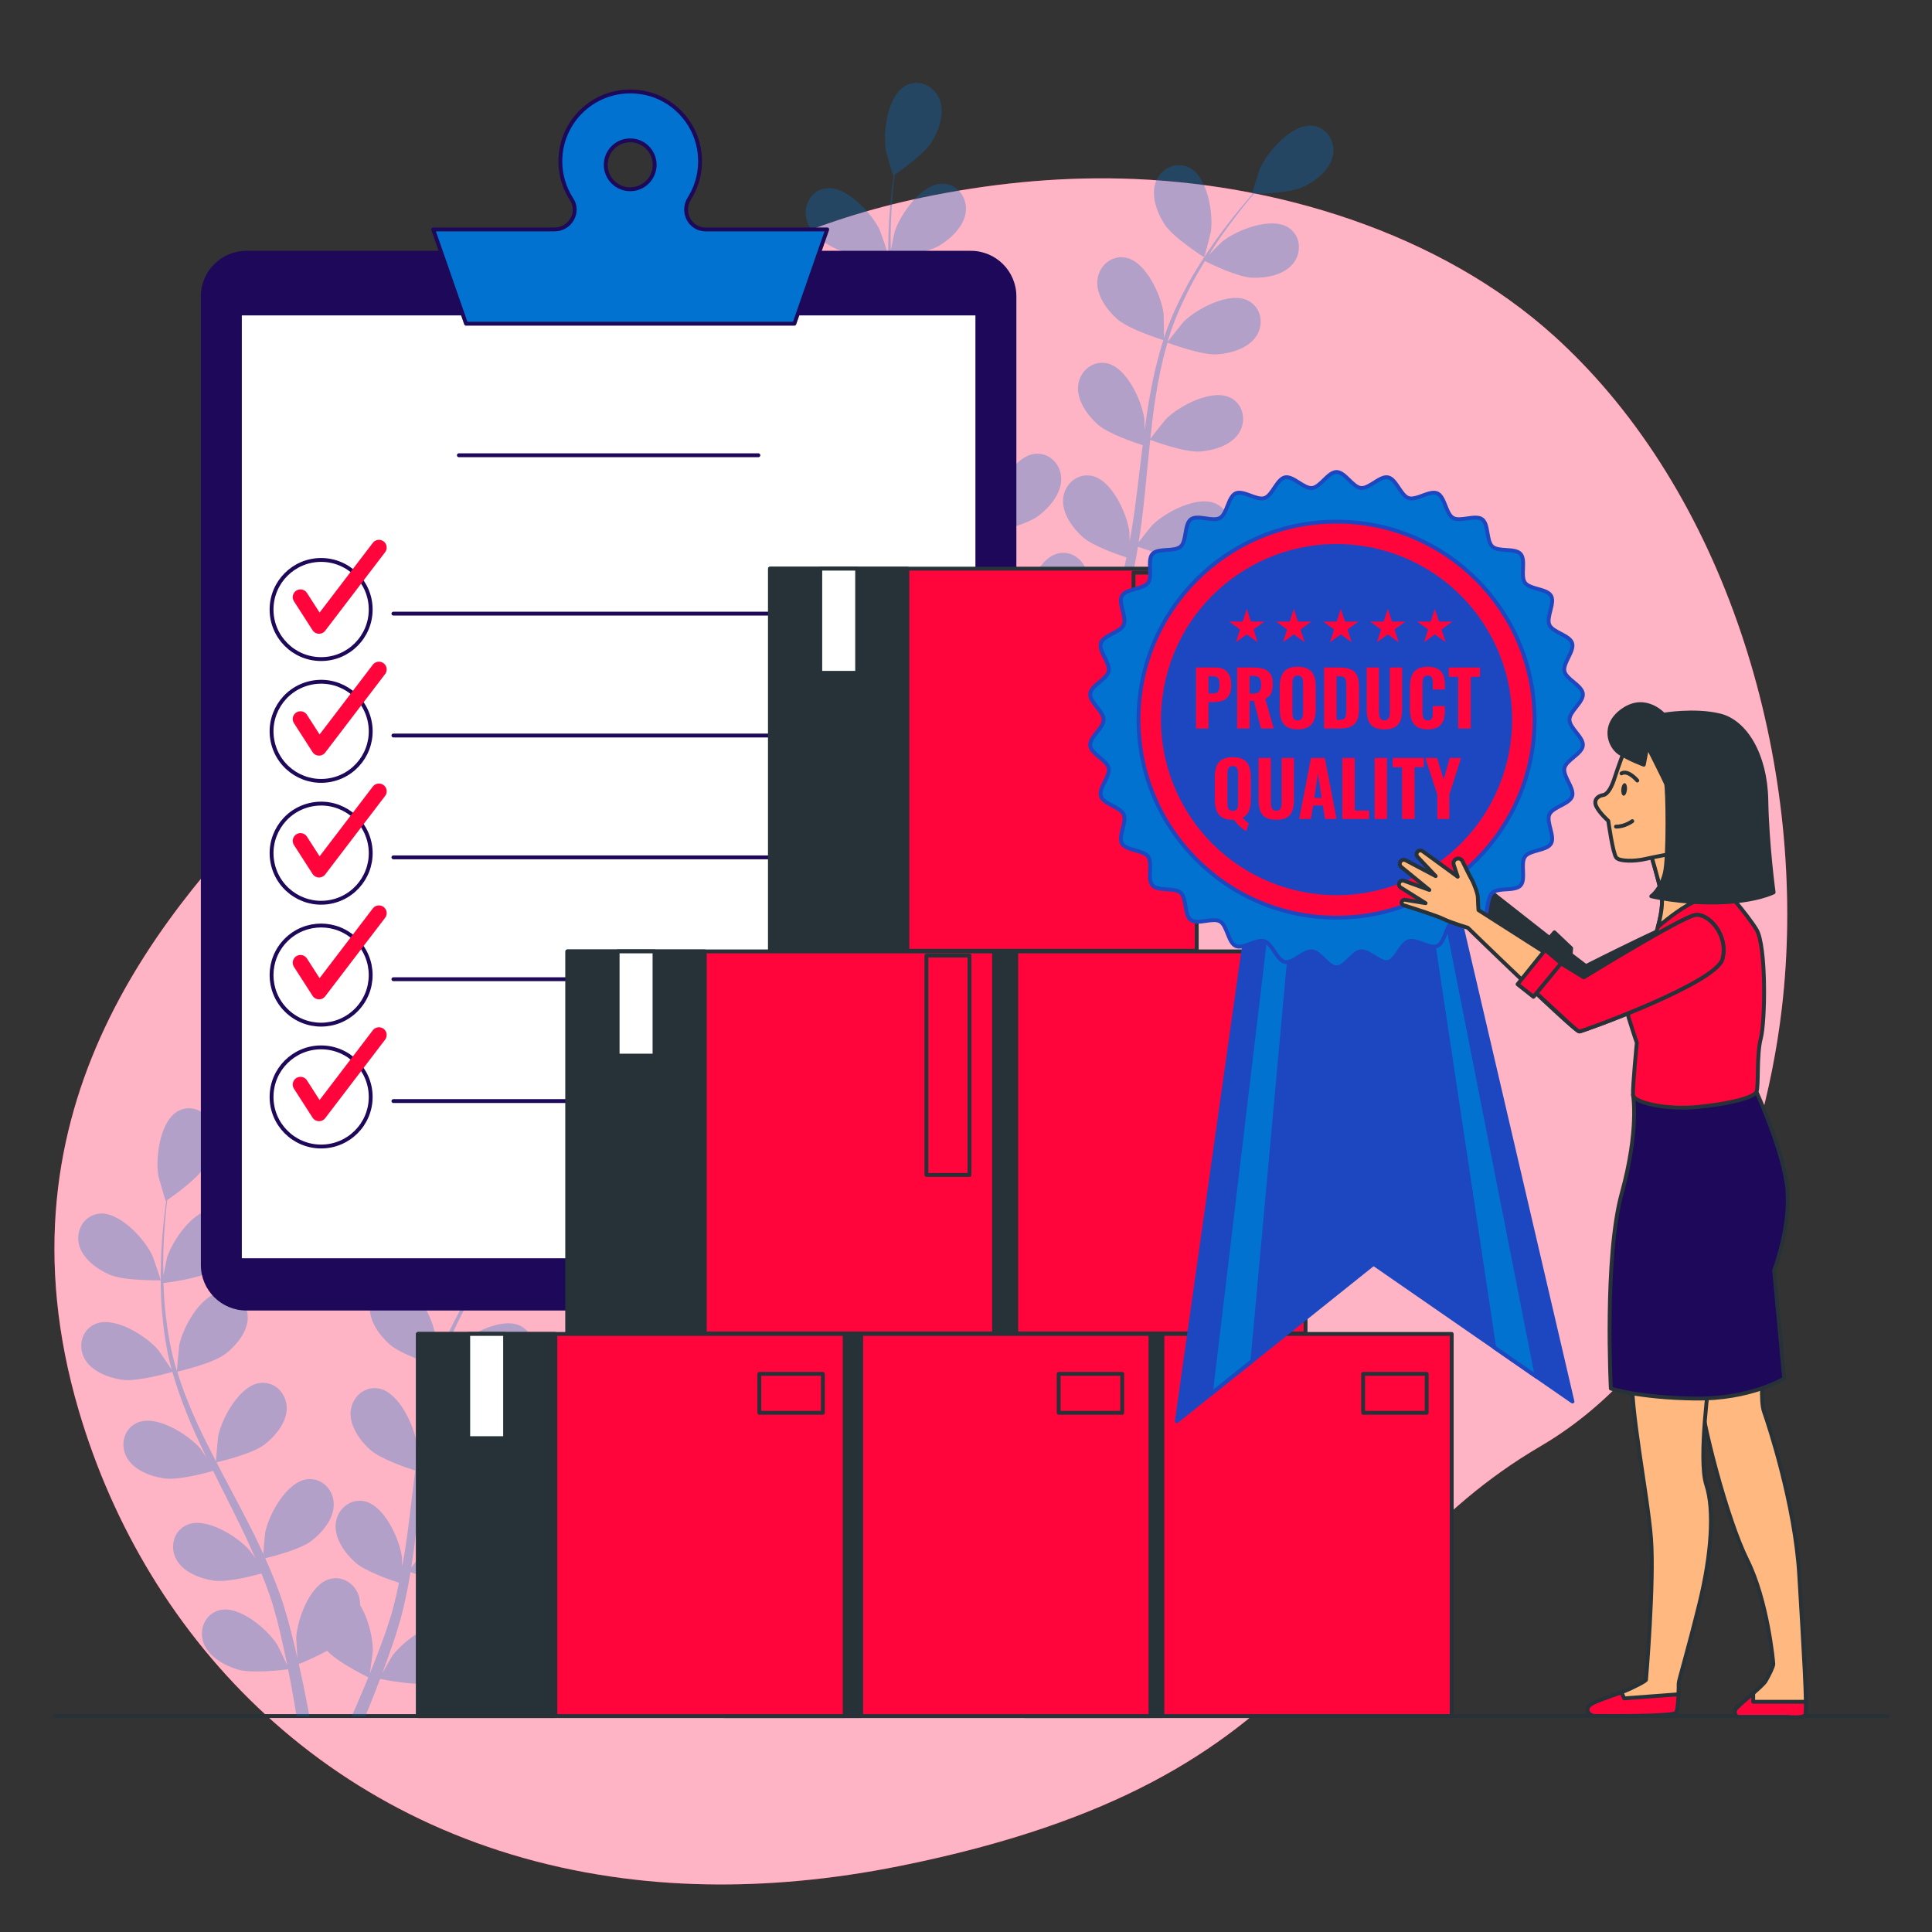 <svg width="500" height="500" viewBox="0 0 500 500" fill="none" xmlns="http://www.w3.org/2000/svg">
<rect x="0" y="0" width="500" height="500" fill="#333333" stroke="none"/>
<path d="M461.124 261.039C456.166 303.022 436.997 351.836 398.712 374.261C340.866 408.149 345.708 460.272 232.799 482.932C215.195 486.467 198.489 487.954 182.736 487.66C174.268 487.503 166.07 486.82 158.165 485.657C86.405 475.174 38.113 425.294 20.396 365.082C-2.919 285.893 43.636 234.05 74.493 202.814C105.351 171.578 127.951 74.252 238.773 51.104C255.671 47.582 272.95 45.785 290.225 46.216C329.655 47.183 372.663 60.131 402.422 87.155C404.656 89.186 406.829 91.291 408.948 93.46C450.311 135.915 467.886 203.802 461.124 261.039Z" fill="#FF053C"/>
<path opacity="0.7" d="M461.124 261.039C456.166 303.022 436.997 351.836 398.712 374.261C340.866 408.149 345.708 460.272 232.799 482.932C215.195 486.467 198.489 487.954 182.736 487.66C174.268 487.503 166.07 486.82 158.165 485.657C86.405 475.174 38.113 425.294 20.396 365.082C-2.919 285.893 43.636 234.05 74.493 202.814C105.351 171.578 127.951 74.252 238.773 51.104C255.671 47.582 272.95 45.785 290.225 46.216C329.655 47.183 372.663 60.131 402.422 87.155C404.656 89.186 406.829 91.291 408.948 93.46C450.311 135.915 467.886 203.802 461.124 261.039Z" fill="white"/>
<path d="M488.599 444.107H14.201" stroke="#263238" stroke-miterlimit="10" stroke-linecap="round" stroke-linejoin="round"/>
<g opacity="0.3">
<path d="M28.344 329.877C32.185 331.554 41.577 331.343 41.584 331.343C41.681 331.341 39.565 325.194 39.387 324.822C37.327 320.51 30.809 313.392 25.506 314.109C21.686 314.625 19.561 318.449 20.423 322.046C21.305 325.719 25.074 328.447 28.344 329.877Z" fill="#0172D0"/>
<path d="M31.586 357.084C35.569 357.665 43.952 355.234 44.618 355.038C45.942 359.731 47.68 364.438 49.702 369.106C50.854 371.776 52.099 374.428 53.38 377.073C52.616 375.953 51.923 374.957 51.812 374.828C48.685 371.214 40.519 366.07 35.595 368.162C32.045 369.668 31.007 373.916 32.788 377.158C34.607 380.468 38.964 382.106 42.495 382.62C46.079 383.143 53.267 381.213 55.163 380.678C55.665 381.688 56.155 382.701 56.662 383.708C59.09 388.542 61.532 393.354 63.784 398.148C64.578 399.837 65.298 401.529 66.026 403.221C65.346 402.226 64.765 401.395 64.663 401.277C61.537 397.664 53.371 392.519 48.446 394.611C44.897 396.118 43.858 400.366 45.64 403.607C47.461 406.918 51.816 408.555 55.348 409.069C58.768 409.568 65.419 407.847 67.674 407.221C68.366 408.975 69.063 410.731 69.654 412.461C70.031 413.652 70.478 414.772 70.789 415.989C71.124 417.188 71.454 418.375 71.783 419.55C72.332 421.836 72.912 424.192 73.39 426.435C73.735 427.993 74.035 429.484 74.342 430.986C73.571 429.295 71.991 426.018 71.828 425.758C69.286 421.712 61.994 415.391 56.808 416.712C53.072 417.664 51.401 421.706 52.672 425.179C53.969 428.727 58.026 431.005 61.439 432.049C65.197 433.197 73.517 432.148 74.556 432.01C75.055 434.496 75.516 436.918 75.915 439.212C76.214 440.909 76.487 442.54 76.737 444.107H80.069C79.754 442.362 79.411 440.538 79.031 438.629C78.535 436.103 77.955 433.414 77.332 430.657C77.958 430.409 81.506 428.973 84.65 427.216C87.389 430.182 94.407 433.653 95.315 434.095C94.36 436.444 93.408 438.719 92.475 440.851C91.984 441.981 91.507 443.048 91.032 444.107H94.555C94.835 443.437 95.112 442.781 95.397 442.085C96.377 439.705 97.377 437.14 98.378 434.499C99.385 434.709 107.621 436.382 111.459 435.516C114.94 434.729 119.157 432.759 120.715 429.318C122.241 425.949 120.875 421.794 117.22 420.566C112.148 418.862 104.405 424.623 101.568 428.468C101.4 428.695 99.859 431.359 98.915 433.055C99.318 431.974 99.722 430.928 100.123 429.809C100.934 427.603 101.676 425.377 102.483 422.985C102.833 421.816 103.186 420.636 103.543 419.443C103.921 418.268 104.172 416.979 104.496 415.736C105.186 412.839 105.744 409.87 106.24 406.868C108.174 407.571 115.078 409.974 118.655 409.722C122.216 409.472 126.68 408.164 128.742 404.998C130.761 401.899 130.04 397.584 126.614 395.817C121.858 393.365 113.332 397.887 109.945 401.257C109.734 401.466 107.576 404.159 106.419 405.66C106.703 403.853 106.995 402.05 107.223 400.212C107.882 394.906 108.383 389.515 108.907 384.139C109.066 382.492 109.245 380.853 109.418 379.212C110.104 379.47 118.247 382.502 122.254 382.221C125.814 381.972 130.28 380.663 132.341 377.497C134.36 374.398 133.639 370.084 130.213 368.317C125.457 365.864 116.931 370.386 113.545 373.756C113.29 374.01 110.19 377.888 109.449 378.913C109.831 375.298 110.245 371.699 110.798 368.168C111.553 363.295 112.564 358.556 113.882 354.036C114.201 354.157 122.687 357.36 126.789 357.072C130.349 356.822 134.816 355.514 136.877 352.348C138.895 349.249 138.176 344.935 134.749 343.167C129.992 340.714 121.467 345.236 118.08 348.607C117.815 348.872 114.481 353.045 113.931 353.845C114.01 353.577 114.063 353.289 114.145 353.023C115.614 348.216 117.64 343.744 119.743 339.651C120.96 337.269 122.257 335.061 123.566 332.941C125.086 333.7 132.068 337.09 135.788 337.239C139.354 337.381 143.937 336.572 146.333 333.652C148.68 330.793 148.438 326.426 145.227 324.293C140.768 321.333 131.798 324.891 128.061 327.869C127.858 328.031 125.975 329.906 124.623 331.291C125.228 330.343 125.835 329.354 126.434 328.458C128.673 325.087 130.93 322.138 132.951 319.542C134.112 318.076 135.19 316.772 136.213 315.563C138.091 315.53 145.664 315.3 148.974 313.746C152.204 312.228 155.899 309.399 156.68 305.703C157.444 302.084 155.217 298.319 151.385 297.907C146.065 297.333 139.742 304.625 137.798 308.99C137.631 309.368 135.681 315.569 135.779 315.569C135.779 315.569 135.87 315.568 135.892 315.568C134.884 316.711 133.819 317.949 132.68 319.324C130.598 321.881 128.271 324.788 125.951 328.124C123.623 331.452 121.188 335.132 118.973 339.24C116.747 343.355 114.616 347.798 113.012 352.659C112.994 352.714 112.982 352.774 112.964 352.829C112.992 351.261 112.923 346.876 112.879 346.54C112.264 341.801 108.293 333.005 103.03 332.032C99.239 331.332 96.029 334.301 95.726 337.988C95.418 341.753 98.147 345.521 100.81 347.899C103.812 350.58 112.144 353.177 112.808 353.382C111.323 358.025 110.176 362.911 109.287 367.918C108.776 370.781 108.351 373.681 107.961 376.593C107.941 375.237 107.914 374.024 107.891 373.855C107.277 369.115 103.305 360.321 98.043 359.348C94.252 358.647 91.041 361.618 90.74 365.304C90.431 369.069 93.161 372.837 95.823 375.215C98.524 377.627 105.584 379.985 107.46 380.583C107.323 381.702 107.172 382.818 107.039 383.937C106.397 389.307 105.78 394.669 105.013 399.91C104.745 401.757 104.411 403.566 104.085 405.376C104.066 404.172 104.04 403.158 104.02 403.004C103.405 398.264 99.434 389.469 94.173 388.496C90.381 387.796 87.17 390.765 86.868 394.453C86.559 398.217 89.29 401.986 91.952 404.363C94.529 406.666 101.026 408.899 103.252 409.621C102.862 411.466 102.474 413.314 102.012 415.085C101.669 416.286 101.423 417.466 101.012 418.654C100.63 419.837 100.251 421.011 99.877 422.172C99.072 424.382 98.257 426.666 97.419 428.802C96.847 430.292 96.274 431.701 95.702 433.122C95.991 431.287 96.482 427.682 96.489 427.376C96.562 424.202 95.435 419.042 93.191 415.414C93.205 414.945 93.178 414.478 93.104 414.014C92.517 410.362 89.086 407.649 85.36 408.642C80.189 410.019 76.909 419.096 76.665 423.867C76.65 424.149 76.835 427.22 76.983 429.157C76.722 428.032 76.483 426.937 76.2 425.783C75.658 423.496 75.049 421.23 74.404 418.788C74.051 417.62 73.694 416.442 73.333 415.25C73.001 414.062 72.499 412.848 72.083 411.633C71.06 408.837 69.888 406.052 68.645 403.274C70.648 402.794 77.73 400.989 80.574 398.806C83.406 396.634 86.409 393.078 86.382 389.302C86.355 385.603 83.376 382.401 79.543 382.818C74.223 383.395 69.606 391.871 68.64 396.551C68.58 396.843 68.265 400.279 68.128 402.169C67.368 400.505 66.617 398.84 65.793 397.181C63.416 392.392 60.861 387.619 58.331 382.846C57.556 381.384 56.801 379.919 56.039 378.455C56.754 378.291 65.219 376.327 68.405 373.883C71.236 371.711 74.24 368.156 74.213 364.378C74.186 360.68 71.206 357.478 67.374 357.895C62.054 358.472 57.437 366.947 56.471 371.627C56.399 371.98 55.952 376.924 55.9 378.187C54.224 374.962 52.585 371.732 51.097 368.482C49.039 364.001 47.267 359.491 45.874 354.994C46.207 354.918 55.051 352.908 58.315 350.404C61.147 348.231 64.15 344.677 64.122 340.899C64.096 337.2 61.116 333.999 57.282 334.416C51.962 334.993 47.346 343.469 46.38 348.149C46.304 348.517 45.827 353.837 45.809 354.806C45.726 354.539 45.611 354.271 45.532 354.004C44.106 349.183 43.329 344.336 42.825 339.761C42.526 337.104 42.39 334.547 42.313 332.057C43.999 331.851 51.693 330.827 54.877 328.899C57.931 327.05 61.306 323.847 61.694 320.09C62.074 316.41 59.463 312.901 55.609 312.894C50.258 312.884 44.738 320.801 43.264 325.346C43.184 325.594 42.647 328.196 42.284 330.098C42.267 328.973 42.227 327.813 42.232 326.735C42.24 322.689 42.495 318.983 42.748 315.704C42.907 313.84 43.088 312.158 43.275 310.586C44.823 309.521 51.012 305.152 52.915 302.03C54.773 298.982 56.292 294.585 54.905 291.071C53.546 287.63 49.612 285.719 46.188 287.489C41.434 289.946 40.183 299.516 40.969 304.23C41.038 304.637 42.833 310.885 42.915 310.831C42.915 310.831 42.99 310.779 43.008 310.767C42.798 312.276 42.592 313.897 42.402 315.672C42.076 318.952 41.739 322.662 41.644 326.724C41.538 330.783 41.538 335.197 41.957 339.846C42.371 344.505 43.044 349.387 44.388 354.326C44.403 354.382 44.427 354.438 44.442 354.494C43.6 353.171 41.122 349.552 40.9 349.296C37.774 345.682 29.609 340.538 24.683 342.629C21.135 344.137 20.095 348.385 21.877 351.627C23.7 354.932 28.055 356.569 31.586 357.084Z" fill="#0172D0"/>
<path d="M123.35 331.943C123.433 331.995 125.058 325.7 125.116 325.292C125.775 320.559 124.266 311.027 119.447 308.699C115.976 307.022 112.095 309.039 110.831 312.516C109.539 316.065 111.176 320.421 113.116 323.417C115.393 326.934 123.344 331.938 123.35 331.943Z" fill="#0172D0"/>
</g>
<g opacity="0.3">
<path d="M216.609 64.51C220.45 66.187 229.842 65.975 229.849 65.975C229.946 65.972 227.83 59.826 227.652 59.454C225.592 55.142 219.074 48.024 213.771 48.74C209.951 49.256 207.826 53.08 208.688 56.677C209.57 60.352 213.338 63.08 216.609 64.51Z" fill="#0172D0"/>
<path d="M219.851 91.716C223.834 92.297 232.217 89.866 232.883 89.669C234.207 94.362 235.945 99.07 237.967 103.737C239.119 106.407 240.364 109.059 241.645 111.704C240.881 110.584 240.188 109.588 240.077 109.459C236.95 105.845 228.784 100.701 223.86 102.793C220.31 104.299 219.272 108.548 221.053 111.789C222.871 115.099 227.229 116.737 230.76 117.251C234.344 117.774 241.532 115.844 243.428 115.308C243.93 116.318 244.42 117.331 244.927 118.338C247.354 123.172 249.797 127.984 252.049 132.778C252.843 134.467 253.563 136.159 254.291 137.851C253.611 136.856 253.03 136.025 252.928 135.907C249.802 132.294 241.637 127.149 236.711 129.241C233.162 130.748 232.123 134.996 233.905 138.238C235.726 141.549 240.081 143.186 243.613 143.7C247.033 144.199 253.684 142.478 255.939 141.852C256.631 143.606 257.328 145.362 257.919 147.092C258.296 148.283 258.743 149.403 259.054 150.621C259.389 151.82 259.719 153.006 260.048 154.182C260.597 156.467 261.177 158.824 261.655 161.067C262 162.625 262.3 164.117 262.607 165.618C261.836 163.927 260.256 160.65 260.093 160.391C257.551 156.345 250.259 150.024 245.073 151.345C241.337 152.297 239.666 156.339 240.937 159.813C242.234 163.361 246.291 165.639 249.704 166.683C253.462 167.831 261.782 166.782 262.821 166.644C263.32 169.13 263.781 171.552 264.18 173.846C264.479 175.543 264.752 177.174 265.002 178.741H268.334C268.019 176.996 267.676 175.172 267.296 173.263C266.8 170.737 266.22 168.047 265.597 165.291C266.223 165.043 269.771 163.607 272.915 161.85C275.654 164.816 282.672 168.287 283.58 168.729C282.625 171.078 281.673 173.353 280.74 175.485C280.249 176.615 279.772 177.682 279.297 178.741H282.82C283.1 178.071 283.377 177.415 283.662 176.719C284.642 174.338 285.642 171.774 286.643 169.133C287.65 169.344 295.885 171.016 299.724 170.15C303.205 169.363 307.422 167.393 308.98 163.952C310.506 160.583 309.14 156.428 305.484 155.2C300.412 153.496 292.669 159.257 289.832 163.102C289.664 163.329 288.123 165.993 287.179 167.689C287.582 166.608 287.986 165.562 288.388 164.443C289.199 162.237 289.941 160.011 290.748 157.619C291.098 156.45 291.451 155.27 291.808 154.077C292.186 152.902 292.437 151.613 292.761 150.37C293.451 147.473 294.009 144.505 294.505 141.502C296.439 142.205 303.343 144.608 306.92 144.356C310.48 144.106 314.945 142.798 317.007 139.632C319.026 136.533 318.305 132.218 314.879 130.451C310.123 127.998 301.597 132.521 298.21 135.891C297.999 136.1 295.84 138.793 294.684 140.294C294.968 138.486 295.26 136.684 295.488 134.846C296.147 129.54 296.648 124.149 297.172 118.773C297.331 117.126 297.51 115.487 297.683 113.846C298.369 114.104 306.512 117.136 310.519 116.855C314.079 116.606 318.545 115.297 320.606 112.131C322.625 109.032 321.905 104.718 318.478 102.951C313.722 100.498 305.196 105.02 301.81 108.39C301.555 108.644 298.455 112.522 297.714 113.547C298.096 109.932 298.51 106.333 299.063 102.802C299.818 97.929 300.829 93.19 302.147 88.67C302.466 88.791 310.952 91.994 315.055 91.706C318.616 91.456 323.082 90.148 325.143 86.982C327.161 83.883 326.442 79.569 323.015 77.801C318.258 75.348 309.733 79.87 306.346 83.24C306.081 83.505 302.747 87.678 302.197 88.478C302.276 88.21 302.329 87.923 302.411 87.656C303.88 82.849 305.906 78.377 308.009 74.284C309.226 71.902 310.523 69.694 311.832 67.574C313.352 68.333 320.333 71.723 324.054 71.872C327.62 72.014 332.203 71.205 334.599 68.285C336.946 65.426 336.704 61.059 333.493 58.926C329.034 55.966 320.064 59.524 316.327 62.502C316.124 62.664 314.241 64.539 312.889 65.924C313.494 64.976 314.101 63.987 314.7 63.091C316.938 59.72 319.196 56.771 321.217 54.175C322.378 52.709 323.456 51.405 324.479 50.196C326.357 50.163 333.93 49.933 337.24 48.379C340.47 46.861 344.165 44.032 344.946 40.336C345.71 36.717 343.484 32.952 339.651 32.54C334.331 31.966 328.008 39.258 326.064 43.623C325.896 44.001 323.947 50.202 324.045 50.201C324.045 50.201 324.136 50.2 324.158 50.2C323.15 51.343 322.085 52.581 320.947 53.957C318.865 56.514 316.538 59.421 314.218 62.757C311.89 66.085 309.455 69.765 307.24 73.873C305.014 77.988 302.883 82.431 301.279 87.292C301.261 87.347 301.249 87.407 301.231 87.462C301.259 85.894 301.19 81.508 301.146 81.173C300.532 76.434 296.56 67.638 291.297 66.665C287.507 65.965 284.296 68.935 283.994 72.622C283.686 76.387 286.415 80.155 289.078 82.533C292.08 85.214 300.412 87.811 301.076 88.016C299.59 92.659 298.444 97.545 297.556 102.552C297.045 105.416 296.62 108.315 296.23 111.227C296.21 109.871 296.183 108.658 296.16 108.489C295.545 103.749 291.574 94.955 286.311 93.982C282.52 93.281 279.309 96.252 279.008 99.938C278.699 103.703 281.429 107.471 284.091 109.849C286.792 112.261 293.851 114.619 295.728 115.217C295.591 116.336 295.44 117.452 295.307 118.571C294.665 123.941 294.048 129.303 293.281 134.544C293.013 136.391 292.679 138.2 292.353 140.01C292.334 138.806 292.308 137.792 292.288 137.638C291.673 132.898 287.702 124.103 282.441 123.13C278.649 122.43 275.438 125.399 275.136 129.087C274.827 132.851 277.558 136.62 280.22 138.997C282.797 141.299 289.294 143.533 291.52 144.255C291.13 146.1 290.742 147.948 290.28 149.719C289.937 150.92 289.691 152.1 289.28 153.288C288.898 154.471 288.519 155.645 288.145 156.806C287.34 159.016 286.525 161.301 285.687 163.436C285.115 164.926 284.542 166.336 283.97 167.756C284.259 165.921 284.75 162.316 284.757 162.01C284.83 158.836 283.703 153.676 281.459 150.048C281.473 149.579 281.446 149.112 281.372 148.648C280.785 144.996 277.354 142.283 273.628 143.276C268.457 144.653 265.177 153.73 264.933 158.501C264.918 158.783 265.103 161.855 265.251 163.791C264.99 162.666 264.751 161.571 264.468 160.417C263.926 158.13 263.317 155.864 262.672 153.422C262.319 152.254 261.962 151.076 261.601 149.884C261.269 148.696 260.767 147.482 260.351 146.267C259.328 143.471 258.156 140.686 256.913 137.908C258.916 137.428 265.998 135.623 268.842 133.44C271.674 131.268 274.677 127.712 274.65 123.936C274.623 120.237 271.644 117.035 267.811 117.452C262.491 118.029 257.874 126.505 256.908 131.185C256.848 131.477 256.533 134.913 256.396 136.803C255.636 135.139 254.885 133.474 254.061 131.815C251.684 127.026 249.129 122.253 246.599 117.48C245.824 116.018 245.069 114.553 244.307 113.089C245.022 112.925 253.487 110.961 256.673 108.517C259.504 106.345 262.508 102.79 262.481 99.012C262.454 95.314 259.474 92.112 255.642 92.529C250.322 93.106 245.705 101.581 244.739 106.261C244.667 106.614 244.22 111.558 244.168 112.821C242.493 109.596 240.853 106.366 239.365 103.116C237.307 98.635 235.535 94.124 234.142 89.628C234.475 89.552 243.319 87.542 246.583 85.038C249.415 82.866 252.418 79.311 252.39 75.533C252.364 71.834 249.384 68.634 245.55 69.05C240.23 69.627 235.614 78.103 234.648 82.783C234.572 83.151 234.095 88.471 234.077 89.44C233.994 89.173 233.879 88.905 233.8 88.638C232.374 83.817 231.597 78.97 231.093 74.395C230.794 71.738 230.658 69.181 230.581 66.691C232.267 66.485 239.96 65.461 243.145 63.533C246.199 61.684 249.574 58.481 249.962 54.724C250.342 51.044 247.731 47.535 243.876 47.528C238.525 47.518 233.005 55.435 231.531 59.98C231.451 60.228 230.914 62.83 230.551 64.732C230.534 63.607 230.494 62.447 230.499 61.369C230.507 57.323 230.762 53.617 231.015 50.338C231.174 48.474 231.355 46.792 231.542 45.22C233.09 44.155 239.279 39.786 241.182 36.664C243.04 33.617 244.559 29.219 243.172 25.705C241.814 22.264 237.879 20.353 234.455 22.123C229.701 24.58 228.45 34.15 229.236 38.864C229.305 39.271 231.1 45.519 231.182 45.465C231.182 45.465 231.258 45.413 231.275 45.401C231.065 46.91 230.859 48.531 230.669 50.306C230.343 53.587 230.006 57.296 229.911 61.358C229.805 65.417 229.804 69.831 230.224 74.48C230.638 79.139 231.31 84.021 232.655 88.96C232.67 89.016 232.694 89.072 232.709 89.128C231.867 87.805 229.389 84.186 229.167 83.93C226.041 80.316 217.876 75.172 212.95 77.263C209.402 78.771 208.362 83.019 210.144 86.26C211.965 89.565 216.32 91.201 219.851 91.716Z" fill="#0172D0"/>
<path d="M311.615 66.576C311.698 66.628 313.323 60.333 313.381 59.925C314.039 55.192 312.531 45.66 307.712 43.332C304.241 41.655 300.36 43.672 299.096 47.149C297.804 50.698 299.441 55.054 301.381 58.05C303.658 61.567 311.609 66.571 311.615 66.576Z" fill="#0172D0"/>
</g>
<path d="M251.248 339.159H63.771C57.261 339.159 51.983 333.881 51.983 327.371V76.7C51.983 70.19 57.261 64.912 63.771 64.912H251.248C257.758 64.912 263.036 70.19 263.036 76.7V327.37C263.036 333.881 257.758 339.159 251.248 339.159Z" fill="#1D0859"/>
<path d="M252.938 81.126H62.081V326.143H252.938V81.126Z" fill="white" stroke="#1D0859" stroke-miterlimit="10" stroke-linecap="round" stroke-linejoin="round"/>
<path d="M118.753 117.822H196.266" stroke="#1D0859" stroke-miterlimit="10" stroke-linecap="round" stroke-linejoin="round"/>
<path d="M83.106 170.571C90.191 170.571 95.934 164.828 95.934 157.743C95.934 150.658 90.191 144.915 83.106 144.915C76.021 144.915 70.278 150.658 70.278 157.743C70.278 164.828 76.021 170.571 83.106 170.571Z" stroke="#1D0859" stroke-miterlimit="10" stroke-linecap="round" stroke-linejoin="round"/>
<path d="M101.814 158.812H232.771" stroke="#1D0859" stroke-miterlimit="10" stroke-linecap="round" stroke-linejoin="round"/>
<path d="M77.761 154.536L82.571 162.019L98.072 141.707" stroke="#FF053C" stroke-width="4" stroke-miterlimit="10" stroke-linecap="round" stroke-linejoin="round"/>
<path d="M86.058 201.75C92.953 200.122 97.223 193.213 95.595 186.318C93.967 179.423 87.058 175.154 80.163 176.782C73.268 178.41 68.998 185.319 70.626 192.214C72.254 199.109 79.164 203.378 86.058 201.75Z" stroke="#1D0859" stroke-miterlimit="10" stroke-linecap="round" stroke-linejoin="round"/>
<path d="M101.814 190.348H232.771" stroke="#1D0859" stroke-miterlimit="10" stroke-linecap="round" stroke-linejoin="round"/>
<path d="M77.761 186.072L82.571 193.556L98.072 173.244" stroke="#FF053C" stroke-width="4" stroke-miterlimit="10" stroke-linecap="round" stroke-linejoin="round"/>
<path d="M86.06 233.285C92.955 231.657 97.224 224.748 95.596 217.853C93.968 210.959 87.059 206.689 80.164 208.317C73.269 209.945 69 216.854 70.628 223.749C72.256 230.644 79.165 234.914 86.06 233.285Z" stroke="#1D0859" stroke-miterlimit="10" stroke-linecap="round" stroke-linejoin="round"/>
<path d="M101.814 221.885H232.771" stroke="#1D0859" stroke-miterlimit="10" stroke-linecap="round" stroke-linejoin="round"/>
<path d="M77.761 217.609L82.571 225.092L98.072 204.781" stroke="#FF053C" stroke-width="4" stroke-miterlimit="10" stroke-linecap="round" stroke-linejoin="round"/>
<path d="M92.174 261.422C97.184 256.413 97.184 248.29 92.174 243.281C87.165 238.271 79.043 238.271 74.033 243.281C69.024 248.29 69.024 256.413 74.033 261.422C79.043 266.432 87.165 266.432 92.174 261.422Z" stroke="#1D0859" stroke-miterlimit="10" stroke-linecap="round" stroke-linejoin="round"/>
<path d="M101.814 253.422H232.771" stroke="#1D0859" stroke-miterlimit="10" stroke-linecap="round" stroke-linejoin="round"/>
<path d="M77.761 249.146L82.571 256.629L98.072 236.317" stroke="#FF053C" stroke-width="4" stroke-miterlimit="10" stroke-linecap="round" stroke-linejoin="round"/>
<path d="M83.106 296.717C90.191 296.717 95.934 290.974 95.934 283.889C95.934 276.804 90.191 271.061 83.106 271.061C76.021 271.061 70.278 276.804 70.278 283.889C70.278 290.974 76.021 296.717 83.106 296.717Z" stroke="#1D0859" stroke-miterlimit="10" stroke-linecap="round" stroke-linejoin="round"/>
<path d="M101.814 284.958H232.771" stroke="#1D0859" stroke-miterlimit="10" stroke-linecap="round" stroke-linejoin="round"/>
<path d="M77.761 280.682L82.571 288.165L98.072 267.854" stroke="#FF053C" stroke-width="4" stroke-miterlimit="10" stroke-linecap="round" stroke-linejoin="round"/>
<path d="M182.646 59.375C178.502 59.375 176.226 54.826 178.429 51.316C180.694 47.707 181.716 43.241 180.894 38.507C179.66 31.404 174.056 25.55 166.999 24.075C155.308 21.631 145.015 30.486 145.015 41.747C145.015 45.385 146.092 48.769 147.943 51.6C150.128 54.942 147.541 59.375 143.548 59.375H112.109L120.607 83.783H205.585L214.083 59.375H182.646ZM163.095 48.978C159.6 48.978 156.767 46.145 156.767 42.65C156.767 39.155 159.6 36.322 163.095 36.322C166.59 36.322 169.423 39.155 169.423 42.65C169.424 46.145 166.59 48.978 163.095 48.978Z" fill="#0172D0" stroke="#1D0859" stroke-miterlimit="10" stroke-linecap="round" stroke-linejoin="round"/>
<path d="M265.266 444.107H375.705V345.226H265.266V444.107Z" fill="#FF053C" stroke="#263238" stroke-miterlimit="10" stroke-linecap="round" stroke-linejoin="round"/>
<path d="M265.266 444.107H300.831V345.226H265.266V444.107Z" fill="#263238" stroke="#263238" stroke-miterlimit="10" stroke-linecap="round" stroke-linejoin="round"/>
<path d="M278.277 372.193H287.821V345.225H278.277V372.193Z" fill="white" stroke="#263238" stroke-miterlimit="10" stroke-linecap="round" stroke-linejoin="round"/>
<path d="M352.778 365.632H369.227V355.55H352.778V365.632Z" stroke="#263238" stroke-miterlimit="10" stroke-linecap="round" stroke-linejoin="round"/>
<path d="M187.313 444.107H297.751V345.226H187.313V444.107Z" fill="#FF053C" stroke="#263238" stroke-miterlimit="10" stroke-linecap="round" stroke-linejoin="round"/>
<path d="M187.312 444.107H222.878V345.226H187.312V444.107Z" fill="#263238" stroke="#263238" stroke-miterlimit="10" stroke-linecap="round" stroke-linejoin="round"/>
<path d="M200.322 372.193H209.867V345.225H200.322V372.193Z" fill="white" stroke="#263238" stroke-miterlimit="10" stroke-linecap="round" stroke-linejoin="round"/>
<path d="M273.981 365.632H290.43V355.55H273.981V365.632Z" stroke="#263238" stroke-miterlimit="10" stroke-linecap="round" stroke-linejoin="round"/>
<path d="M108.164 444.107H218.603V345.226H108.164L108.164 444.107Z" fill="#FF053C" stroke="#263238" stroke-miterlimit="10" stroke-linecap="round" stroke-linejoin="round"/>
<path d="M108.164 444.107H143.729V345.226H108.164L108.164 444.107Z" fill="#263238" stroke="#263238" stroke-miterlimit="10" stroke-linecap="round" stroke-linejoin="round"/>
<path d="M121.175 372.193H130.719V345.225H121.175V372.193Z" fill="white" stroke="#263238" stroke-miterlimit="10" stroke-linecap="round" stroke-linejoin="round"/>
<path d="M196.511 365.632H212.96V355.55H196.511V365.632Z" stroke="#263238" stroke-miterlimit="10" stroke-linecap="round" stroke-linejoin="round"/>
<path d="M227.438 345.105H337.877V246.224H227.438V345.105Z" fill="#FF053C" stroke="#263238" stroke-miterlimit="10" stroke-linecap="round" stroke-linejoin="round"/>
<path d="M227.438 345.105H263.003V246.224H227.438V345.105Z" fill="#263238" stroke="#263238" stroke-miterlimit="10" stroke-linecap="round" stroke-linejoin="round"/>
<path d="M240.449 273.191H249.993V246.223H240.449V273.191Z" fill="white" stroke="#263238" stroke-miterlimit="10" stroke-linecap="round" stroke-linejoin="round"/>
<path d="M322.533 304.08H333.676V247.304H322.533V304.08Z" stroke="#263238" stroke-miterlimit="10" stroke-linecap="round" stroke-linejoin="round"/>
<path d="M199.275 246.047H309.714V147.166H199.275V246.047Z" fill="#FF053C" stroke="#263238" stroke-miterlimit="10" stroke-linecap="round" stroke-linejoin="round"/>
<path d="M199.275 246.047H234.84V147.166H199.275V246.047Z" fill="#263238" stroke="#263238" stroke-miterlimit="10" stroke-linecap="round" stroke-linejoin="round"/>
<path d="M212.286 174.133H221.83V147.166H212.286V174.133Z" fill="white" stroke="#263238" stroke-miterlimit="10" stroke-linecap="round" stroke-linejoin="round"/>
<path d="M293.349 204.963H304.492V148.187H293.349V204.963Z" stroke="#263238" stroke-miterlimit="10" stroke-linecap="round" stroke-linejoin="round"/>
<path d="M146.834 345.105H257.272V246.224H146.834V345.105Z" fill="#FF053C" stroke="#263238" stroke-miterlimit="10" stroke-linecap="round" stroke-linejoin="round"/>
<path d="M146.833 345.105H182.398V246.224H146.833V345.105Z" fill="#263238" stroke="#263238" stroke-miterlimit="10" stroke-linecap="round" stroke-linejoin="round"/>
<path d="M159.844 273.191H169.388V246.223H159.844V273.191Z" fill="white" stroke="#263238" stroke-miterlimit="10" stroke-linecap="round" stroke-linejoin="round"/>
<path d="M239.757 304.08H250.899V247.304H239.757V304.08Z" stroke="#263238" stroke-miterlimit="10" stroke-linecap="round" stroke-linejoin="round"/>
<path d="M364.944 221.828C365.095 221.241 365.738 220.931 366.291 221.178L372.668 224.023L365.838 217.569C365.46 217.211 365.401 216.63 365.701 216.204C366.021 215.749 366.642 215.623 367.114 215.918L374.552 220.566L370.236 215.276C369.834 214.783 369.991 214.044 370.559 213.757C370.916 213.577 371.347 213.627 371.652 213.886L380.226 221.142L379.42 217.977C379.24 217.269 379.715 216.561 380.439 216.46C380.998 216.382 381.536 216.692 381.745 217.216C382.297 218.599 383.343 221.198 383.753 222.052C384.32 223.237 385.106 225.907 385.035 226.881C384.964 227.856 384.961 230.142 384.961 230.142L401.036 242.758L402.281 241.287L406.616 245.405L406.492 247.015L410.434 250.026C410.434 250.026 436.912 236.584 440.359 236.345C443.806 236.105 448.592 242.169 446.519 248.225C444.446 254.281 409.431 263.836 408.282 263.916C407.133 263.996 381.87 234.491 381.87 234.491C381.87 234.491 377.578 232.873 375.699 231.756C374.126 230.821 367.747 228.278 365.712 227.475C365.357 227.335 365.178 226.944 365.298 226.582C365.415 226.226 365.785 226.019 366.149 226.106L371.445 227.364L365.312 222.862C364.99 222.625 364.844 222.216 364.944 221.828Z" fill="#263238" stroke="#263238" stroke-miterlimit="10" stroke-linecap="round" stroke-linejoin="round"/>
<path d="M304.559 367.801L313.357 360.757L324.129 352.149L355.47 327.07L355.709 327.232L355.737 327.251L355.756 327.27L386.697 348.689L397.736 356.334L406.953 362.711L369.616 202.609L367.471 202.666L364.726 202.743L327.751 203.744L304.559 367.801Z" fill="#1C47C1" stroke="#1C47C1" stroke-miterlimit="10" stroke-linecap="round" stroke-linejoin="round"/>
<path d="M355.549 327.1L355.572 327.072L355.754 327.268L355.549 327.1Z" fill="white" stroke="#1C47C1" stroke-miterlimit="10" stroke-linecap="round" stroke-linejoin="round"/>
<path d="M313.357 360.757L324.129 352.149L337.674 203.744L355.756 202.99L332.107 203.744L313.357 360.757Z" fill="#0172D0" stroke="#1C47C1" stroke-miterlimit="10" stroke-linecap="round" stroke-linejoin="round"/>
<path d="M364.716 202.704L364.726 202.743L386.697 348.689L397.736 356.334L367.471 202.666L367.462 202.609L364.716 202.704Z" fill="#0172D0" stroke="#1C47C1" stroke-miterlimit="10" stroke-linecap="round" stroke-linejoin="round"/>
<path d="M285.612 186.247C285.612 184.051 281.923 181.685 282.145 179.548C282.372 177.369 286.472 175.814 286.917 173.708C287.37 171.569 284.254 168.487 284.92 166.435C285.594 164.359 289.929 163.696 290.809 161.723C291.697 159.733 289.294 156.067 290.378 154.193C291.468 152.309 295.845 152.565 297.12 150.813C298.399 149.055 296.81 144.97 298.262 143.358C299.715 141.745 303.945 142.9 305.558 141.447C307.17 139.995 306.46 135.668 308.217 134.389C309.969 133.114 313.867 135.12 315.75 134.03C317.623 132.946 317.827 128.566 319.817 127.679C321.791 126.799 325.184 129.573 327.26 128.899C329.312 128.233 330.427 123.992 332.566 123.54C334.673 123.094 337.41 126.517 339.589 126.29C341.726 126.068 343.698 122.151 345.894 122.151C348.09 122.151 350.062 126.067 352.199 126.29C354.378 126.516 357.116 123.094 359.223 123.54C361.362 123.992 362.477 128.233 364.529 128.9C366.605 129.574 369.998 126.8 371.972 127.68C373.962 128.567 374.166 132.948 376.039 134.032C377.923 135.122 381.82 133.116 383.572 134.391C385.33 135.67 384.62 139.997 386.231 141.449C387.844 142.903 392.073 141.747 393.527 143.36C394.979 144.972 393.39 149.057 394.669 150.815C395.944 152.567 400.321 152.312 401.411 154.195C402.495 156.068 400.092 159.734 400.979 161.724C401.859 163.698 406.194 164.36 406.868 166.436C407.534 168.488 404.418 171.569 404.871 173.708C405.317 175.815 409.417 177.369 409.643 179.548C409.865 181.685 406.176 184.051 406.176 186.247C406.176 188.443 409.865 190.809 409.643 192.946C409.417 195.125 405.316 196.68 404.871 198.786C404.418 200.925 407.534 204.007 406.868 206.059C406.194 208.135 401.859 208.798 400.979 210.771C400.091 212.761 402.494 216.427 401.41 218.301C400.32 220.185 395.943 219.929 394.668 221.681C393.389 223.438 394.978 227.524 393.526 229.136C392.072 230.749 387.843 229.593 386.23 231.047C384.618 232.499 385.328 236.826 383.571 238.105C381.819 239.38 377.921 237.374 376.038 238.464C374.165 239.548 373.961 243.928 371.971 244.815C369.997 245.695 366.604 242.921 364.529 243.595C362.477 244.261 361.362 248.502 359.223 248.955C357.116 249.401 354.379 245.978 352.2 246.205C350.063 246.427 348.091 250.344 345.895 250.344C343.699 250.344 341.727 246.427 339.59 246.205C337.411 245.979 334.673 249.401 332.566 248.955C330.427 248.503 329.312 244.262 327.26 243.595C325.184 242.921 321.791 245.695 319.817 244.815C317.827 243.928 317.623 239.547 315.75 238.463C313.866 237.373 309.969 239.379 308.217 238.104C306.459 236.825 307.17 232.498 305.558 231.046C303.945 229.592 299.716 230.748 298.262 229.135C296.81 227.523 298.399 223.438 297.12 221.68C295.845 219.928 291.468 220.183 290.378 218.3C289.294 216.427 291.697 212.761 290.809 210.771C289.929 208.797 285.594 208.135 284.92 206.059C284.254 204.007 287.37 200.925 286.917 198.786C286.471 196.679 282.371 195.125 282.145 192.946C281.923 190.809 285.612 188.443 285.612 186.247Z" fill="#0172D0" stroke="#1C47C1" stroke-miterlimit="10" stroke-linecap="round" stroke-linejoin="round"/>
<path d="M345.895 237.496C374.199 237.496 397.144 214.551 397.144 186.247C397.144 157.943 374.199 134.998 345.895 134.998C317.591 134.998 294.646 157.943 294.646 186.247C294.646 214.551 317.591 237.496 345.895 237.496Z" fill="#FF053C" stroke="#1C47C1" stroke-miterlimit="10" stroke-linecap="round" stroke-linejoin="round"/>
<path d="M390.071 196.879C395.951 172.484 380.941 147.942 356.546 142.063C332.151 136.184 307.609 151.194 301.73 175.588C295.85 199.983 310.86 224.525 335.255 230.405C359.65 236.284 384.192 221.274 390.071 196.879Z" fill="#1C47C1"/>
<path d="M456.326 355.007C456.326 355.007 455.459 362.376 456.543 365.41C457.627 368.444 464.562 389.256 465.646 407.678C466.73 426.1 467.813 443.022 467.163 443.889C466.513 444.756 462.612 444.323 462.612 444.323H449.608C449.608 444.323 448.524 443.456 449.174 442.372C449.824 441.288 456.109 436.52 456.976 435.003C457.843 433.486 458.927 431.319 458.927 430.668C458.927 430.017 457.41 414.18 452.208 403.777C447.006 393.374 440.288 367.794 439.637 358.475L456.326 355.007Z" fill="#FFB980" stroke="#263238" stroke-miterlimit="10" stroke-linecap="round" stroke-linejoin="round"/>
<path d="M449.173 442.372C449.543 441.755 451.74 439.943 453.724 438.217V440.422H467.344C467.383 442.433 467.333 443.66 467.161 443.89C466.511 444.757 462.61 444.324 462.61 444.324H449.606C449.606 444.324 448.523 443.456 449.173 442.372Z" fill="#FF053C" stroke="#263238" stroke-miterlimit="10" stroke-linecap="round" stroke-linejoin="round"/>
<path d="M442.455 356.091C442.455 356.091 439.421 377.769 441.588 384.271C443.755 390.773 442.888 402.477 439.854 414.83C436.82 427.184 434.436 434.986 434.436 435.636C434.436 436.286 434.436 442.138 433.786 443.222C433.136 444.306 414.063 444.089 412.763 444.089C411.463 444.089 410.162 442.789 411.246 441.488C412.33 440.188 418.19 438.768 422.083 436.937C425.767 435.203 425.984 434.77 425.984 434.77C425.984 434.77 428.151 409.412 427.284 398.142C426.417 386.872 421.634 363.462 422.501 355.66L442.455 356.091Z" fill="#FFB980" stroke="#263238" stroke-miterlimit="10" stroke-linecap="round" stroke-linejoin="round"/>
<path d="M412.762 444.089C411.462 444.089 410.161 442.789 411.245 441.488C412.118 440.441 416.086 439.316 419.632 437.962L420.348 439.537L434.386 438.484C434.319 440.373 434.161 442.594 433.785 443.221C433.135 444.306 414.063 444.089 412.762 444.089Z" fill="#FF053C" stroke="#263238" stroke-miterlimit="10" stroke-linecap="round" stroke-linejoin="round"/>
<path d="M454.559 282.571C454.559 282.571 461.961 298.656 462.611 308.409C463.261 318.162 459.143 328.782 459.143 328.782L461.744 356.741C461.744 356.741 453.075 362.159 438.554 361.943C424.033 361.726 416.881 359.342 416.881 359.342C416.881 359.342 415.147 325.315 419.699 308.843C424.251 292.371 422.633 283.386 422.633 283.386C422.633 283.386 442.822 284.258 454.559 282.571Z" fill="#1D0859" stroke="#263238" stroke-miterlimit="10" stroke-linecap="round" stroke-linejoin="round"/>
<path d="M427.029 220.345C427.029 220.345 429.147 227.349 429.961 231.259C430.776 235.169 428.658 242.662 425.889 247.874C423.12 253.087 420.025 258.625 421.491 263.349C422.957 268.073 423.609 269.865 423.609 269.865C423.609 269.865 422.469 281.431 422.632 283.385C422.795 285.34 431.103 287.294 439.41 286.48C447.718 285.665 453.908 284.037 454.559 282.57C455.211 281.104 454.559 272.959 455.699 268.724C456.839 264.489 457.165 244.778 454.559 240.543C451.953 236.308 445.926 229.629 445.926 229.629L441.039 216.76L427.029 220.345Z" fill="#FF053C" stroke="#263238" stroke-miterlimit="10" stroke-linecap="round" stroke-linejoin="round"/>
<path d="M448.38 232.449C446.415 232.031 442.907 231.651 439.246 233.051C436.057 234.271 431.956 237.43 429.045 239.895C429.973 236.585 430.404 233.389 429.961 231.259C429.147 227.349 427.029 220.345 427.029 220.345L441.038 216.761L445.925 229.63C445.925 229.63 446.974 230.794 448.38 232.449Z" fill="#FFB980" stroke="#263238" stroke-miterlimit="10" stroke-linecap="round" stroke-linejoin="round"/>
<path d="M420.567 193.694C420.567 193.694 418.614 198.912 417.918 201.138C417.222 203.364 416.202 205.56 414.874 205.765C413.547 205.97 412.306 207.001 413.13 208.712C413.954 210.424 416.222 212.432 416.222 212.432C416.222 212.432 417.406 220.884 418.29 221.947C419.173 223.01 423.274 222.897 425.781 222.31C428.289 221.723 433.112 220.859 433.112 220.859C433.112 220.859 434.682 203.827 433.698 200.301C432.714 196.775 428.444 191.637 427.191 191.031C425.94 190.427 420.567 193.694 420.567 193.694Z" fill="#FFB980" stroke="#263238" stroke-miterlimit="10" stroke-linecap="round" stroke-linejoin="round"/>
<path d="M419.595 204.238C419.512 205.134 419.772 205.89 420.175 205.927C420.578 205.964 420.972 205.268 421.054 204.372C421.137 203.476 420.877 202.72 420.474 202.683C420.072 202.646 419.678 203.342 419.595 204.238Z" fill="#263238"/>
<path d="M423.728 202.001C423.728 202.001 421.372 199.166 419.645 200.152" stroke="#263238" stroke-miterlimit="10" stroke-linecap="round" stroke-linejoin="round"/>
<path d="M422.431 212.515C422.431 212.515 420.497 213.973 418.211 213.926" stroke="#263238" stroke-miterlimit="10" stroke-linecap="round" stroke-linejoin="round"/>
<path d="M426.349 193.082C426.349 193.082 430.777 201.833 431.174 202.851C431.571 203.869 431.873 221.891 430.835 226.049C429.797 230.207 427.347 231.944 427.347 231.944C427.347 231.944 434.866 233.782 444.703 233.544C454.54 233.306 459.012 230.937 459.012 230.937C459.012 230.937 457.346 218.842 457.125 207.043C456.904 195.245 451.635 186.743 445.074 185.157C438.513 183.571 430.533 184.962 430.533 184.962C430.533 184.962 425.938 179.795 420.182 183.681C414.425 187.567 416.527 193.159 419.15 194.873C421.773 196.587 425.414 197.904 425.414 197.904L426.349 193.082Z" fill="#263238" stroke="#263238" stroke-miterlimit="10" stroke-linecap="round" stroke-linejoin="round"/>
<path d="M409.89 252.94C409.89 252.94 435.337 237.287 438.758 236.798C442.179 236.309 447.391 242.011 445.762 248.201C444.133 254.391 409.89 266.786 408.75 266.949C407.61 267.112 379.857 240.093 379.857 240.093C379.857 240.093 375.459 238.79 373.504 237.812C371.867 236.994 365.321 234.919 363.233 234.266C362.869 234.152 362.662 233.776 362.755 233.405C362.846 233.042 363.2 232.808 363.57 232.868L368.943 233.739L362.5 229.693C362.161 229.48 361.986 229.082 362.057 228.688C362.165 228.092 362.784 227.736 363.354 227.942L369.921 230.317L362.642 224.375C362.239 224.046 362.138 223.47 362.406 223.024C362.692 222.547 363.302 222.376 363.794 222.636L371.55 226.733L366.863 221.77C366.426 221.307 366.529 220.559 367.075 220.231C367.418 220.025 367.851 220.045 368.175 220.28L377.252 226.896L376.219 223.797C375.988 223.104 376.411 222.363 377.125 222.21C377.677 222.092 378.236 222.361 378.483 222.869C379.134 224.209 380.366 226.725 380.836 227.547C381.488 228.687 382.465 231.294 382.465 232.271C382.465 233.248 382.628 235.529 382.628 235.529L409.89 252.94Z" fill="#FFB980" stroke="#263238" stroke-miterlimit="10" stroke-linecap="round" stroke-linejoin="round"/>
<path d="M395.46 255.042L395.781 254.507L400.895 247.453L409.891 252.939C409.891 252.939 435.338 237.286 438.759 236.797C442.18 236.308 447.392 242.01 445.764 248.2C444.135 254.39 409.892 266.785 408.752 266.948C408.205 267.027 404.083 262.913 395.46 255.042Z" fill="#FF053C" stroke="#263238" stroke-miterlimit="10" stroke-linecap="round" stroke-linejoin="round"/>
<path d="M404.017 249.306L396.864 257.975L392.746 254.725L399.899 245.838L404.017 249.306Z" fill="#FF053C" stroke="#263238" stroke-miterlimit="10" stroke-linecap="round" stroke-linejoin="round"/>
<path d="M309.53 188.55V172.753H314.542C315.491 172.753 316.264 172.932 316.863 173.289C317.461 173.647 317.907 174.164 318.199 174.839C318.491 175.515 318.638 176.334 318.638 177.297C318.638 178.428 318.446 179.312 318.062 179.949C317.678 180.586 317.155 181.038 316.492 181.304C315.829 181.57 315.068 181.704 314.21 181.704H312.747V188.55H309.53ZM312.748 179.442H313.88C314.348 179.442 314.709 179.367 314.962 179.218C315.215 179.069 315.388 178.831 315.479 178.506C315.57 178.181 315.615 177.765 315.615 177.258C315.615 176.777 315.579 176.374 315.508 176.049C315.436 175.724 315.277 175.471 315.03 175.288C314.783 175.106 314.393 175.015 313.86 175.015H312.748V179.442Z" fill="#FF053C"/>
<path d="M320.179 188.55V172.753H324.275C325.341 172.753 326.255 172.873 327.015 173.114C327.775 173.355 328.36 173.781 328.77 174.392C329.18 175.003 329.385 175.848 329.385 176.927C329.385 177.577 329.33 178.152 329.219 178.653C329.108 179.154 328.913 179.589 328.634 179.96C328.354 180.33 327.961 180.626 327.454 180.847L329.638 188.551H326.342L324.529 181.393H323.397V188.551L320.179 188.55ZM323.396 179.481H324.332C324.852 179.481 325.262 179.397 325.561 179.227C325.86 179.059 326.071 178.802 326.195 178.457C326.318 178.113 326.38 177.687 326.38 177.18C326.38 176.452 326.247 175.896 325.98 175.513C325.713 175.129 325.216 174.937 324.488 174.937H323.396V179.481Z" fill="#FF053C"/>
<path d="M335.84 188.765C334.682 188.765 333.766 188.557 333.09 188.141C332.414 187.725 331.93 187.131 331.637 186.357C331.344 185.584 331.198 184.657 331.198 183.578V177.688C331.198 176.609 331.344 175.686 331.637 174.919C331.93 174.152 332.414 173.567 333.09 173.164C333.766 172.761 334.683 172.56 335.84 172.56C337.01 172.56 337.936 172.765 338.619 173.174C339.301 173.584 339.789 174.169 340.081 174.929C340.374 175.69 340.52 176.61 340.52 177.688V183.578C340.52 184.657 340.373 185.584 340.081 186.357C339.789 187.131 339.301 187.726 338.619 188.141C337.936 188.557 337.009 188.765 335.84 188.765ZM335.84 186.444C336.256 186.444 336.561 186.35 336.756 186.161C336.951 185.973 337.081 185.719 337.146 185.4C337.211 185.081 337.243 184.74 337.243 184.376V176.906C337.243 176.542 337.21 176.204 337.146 175.892C337.08 175.58 336.951 175.33 336.756 175.141C336.561 174.953 336.255 174.859 335.84 174.859C335.45 174.859 335.157 174.953 334.962 175.141C334.767 175.33 334.637 175.58 334.572 175.892C334.507 176.204 334.475 176.542 334.475 176.906V184.376C334.475 184.74 334.504 185.082 334.563 185.4C334.622 185.719 334.748 185.972 334.943 186.161C335.137 186.349 335.436 186.444 335.84 186.444Z" fill="#FF053C"/>
<path d="M342.665 188.55V172.753H346.527C347.866 172.753 348.909 172.925 349.657 173.27C350.404 173.614 350.935 174.154 351.247 174.889C351.559 175.624 351.715 176.563 351.715 177.707V183.46C351.715 184.63 351.559 185.592 351.247 186.347C350.935 187.102 350.411 187.657 349.677 188.014C348.942 188.372 347.918 188.55 346.605 188.55H342.665ZM345.883 186.307H346.566C347.164 186.307 347.59 186.213 347.844 186.024C348.097 185.836 348.256 185.556 348.322 185.185C348.387 184.815 348.419 184.356 348.419 183.81V177.296C348.419 176.75 348.377 176.311 348.292 175.98C348.207 175.648 348.039 175.404 347.785 175.248C347.531 175.092 347.118 175.014 346.547 175.014H345.884V186.307H345.883Z" fill="#FF053C"/>
<path d="M358.287 188.765C357.091 188.765 356.161 188.56 355.498 188.15C354.835 187.74 354.37 187.149 354.104 186.375C353.837 185.602 353.704 184.662 353.704 183.557V172.752H356.883V184.005C356.883 184.395 356.912 184.779 356.971 185.156C357.03 185.533 357.159 185.838 357.361 186.072C357.562 186.306 357.871 186.423 358.287 186.423C358.716 186.423 359.031 186.306 359.233 186.072C359.435 185.838 359.561 185.533 359.614 185.156C359.665 184.779 359.692 184.395 359.692 184.005V172.752H362.871V183.557C362.871 184.662 362.737 185.601 362.471 186.375C362.204 187.149 361.74 187.74 361.076 188.15C360.413 188.56 359.483 188.765 358.287 188.765Z" fill="#FF053C"/>
<path d="M369.501 188.765C368.331 188.765 367.405 188.544 366.722 188.102C366.04 187.66 365.562 187.046 365.289 186.259C365.016 185.473 364.879 184.56 364.879 183.519V177.844C364.879 176.752 365.015 175.813 365.289 175.026C365.562 174.24 366.04 173.632 366.722 173.203C367.405 172.774 368.331 172.559 369.501 172.559C370.632 172.559 371.519 172.748 372.163 173.124C372.807 173.502 373.262 174.034 373.528 174.723C373.795 175.412 373.928 176.212 373.928 177.122V178.448H370.807V176.966C370.807 176.602 370.788 176.261 370.748 175.942C370.709 175.623 370.602 175.363 370.426 175.162C370.25 174.96 369.948 174.86 369.519 174.86C369.09 174.86 368.778 174.964 368.583 175.172C368.388 175.38 368.264 175.65 368.212 175.982C368.16 176.313 368.134 176.681 368.134 177.084V184.261C368.134 184.703 368.17 185.09 368.241 185.421C368.312 185.753 368.449 186.006 368.651 186.182C368.853 186.358 369.142 186.445 369.519 186.445C369.935 186.445 370.231 186.345 370.406 186.143C370.582 185.942 370.692 185.672 370.737 185.334C370.782 184.996 370.805 184.639 370.805 184.261V182.72H373.926V184.027C373.926 184.95 373.796 185.766 373.536 186.474C373.276 187.183 372.827 187.741 372.191 188.151C371.555 188.56 370.658 188.765 369.501 188.765Z" fill="#FF053C"/>
<path d="M377.38 188.55V175.152H374.942V172.753H383.016V175.152H380.617V188.55H377.38Z" fill="#FF053C"/>
<path d="M322.52 215.074C322.22 214.931 321.876 214.71 321.486 214.411C321.096 214.111 320.712 213.764 320.336 213.367C319.958 212.97 319.64 212.564 319.38 212.148C319.328 212.161 319.273 212.168 319.214 212.168C319.155 212.168 319.093 212.168 319.029 212.168C317.871 212.168 316.955 211.96 316.279 211.544C315.603 211.128 315.119 210.533 314.826 209.76C314.533 208.987 314.387 208.06 314.387 206.981V201.091C314.387 200.012 314.534 199.089 314.826 198.322C315.118 197.555 315.602 196.97 316.279 196.567C316.955 196.164 317.872 195.962 319.029 195.962C320.199 195.962 321.125 196.167 321.808 196.576C322.49 196.986 322.978 197.571 323.27 198.331C323.563 199.092 323.709 200.012 323.709 201.09V206.98C323.709 207.734 323.641 208.413 323.504 209.018C323.368 209.623 323.143 210.146 322.831 210.588C322.519 211.03 322.102 211.381 321.583 211.641C321.751 211.823 321.927 212.005 322.11 212.187C322.292 212.369 322.474 212.538 322.656 212.694C322.838 212.85 323.013 212.98 323.183 213.084L322.52 215.074ZM319.029 209.847C319.445 209.847 319.751 209.753 319.946 209.565C320.141 209.377 320.271 209.123 320.336 208.804C320.401 208.486 320.433 208.144 320.433 207.78V200.311C320.433 199.947 320.4 199.609 320.336 199.297C320.27 198.985 320.141 198.735 319.946 198.546C319.751 198.358 319.445 198.263 319.029 198.263C318.626 198.263 318.327 198.357 318.132 198.546C317.937 198.735 317.81 198.985 317.752 199.297C317.693 199.609 317.664 199.947 317.664 200.311V207.78C317.664 208.144 317.693 208.486 317.752 208.804C317.81 209.122 317.937 209.376 318.132 209.565C318.326 209.753 318.625 209.847 319.029 209.847Z" fill="#FF053C"/>
<path d="M330.301 212.168C329.105 212.168 328.175 211.963 327.512 211.553C326.849 211.143 326.384 210.552 326.118 209.778C325.851 209.005 325.718 208.065 325.718 206.96V196.155H328.897V207.408C328.897 207.798 328.926 208.182 328.984 208.559C329.043 208.936 329.172 209.241 329.374 209.475C329.575 209.709 329.884 209.826 330.3 209.826C330.729 209.826 331.044 209.709 331.246 209.475C331.448 209.241 331.574 208.936 331.627 208.559C331.678 208.182 331.705 207.798 331.705 207.408V196.155H334.884V206.96C334.884 208.065 334.75 209.005 334.484 209.778C334.217 210.552 333.753 211.143 333.089 211.553C332.426 211.963 331.497 212.168 330.301 212.168Z" fill="#FF053C"/>
<path d="M336.229 211.953L339.291 196.156H342.86L345.902 211.953H342.918L342.352 208.481H339.856L339.251 211.953H336.229ZM340.149 206.512H342.041L341.085 200.134L340.149 206.512Z" fill="#FF053C"/>
<path d="M347.385 211.953V196.156H350.603V209.769H354.309V211.953H347.385Z" fill="#FF053C"/>
<path d="M355.752 211.953V196.156H358.95V211.953H355.752Z" fill="#FF053C"/>
<path d="M362.851 211.953V198.555H360.413V196.156H368.487V198.555H366.088V211.953H362.851Z" fill="#FF053C"/>
<path d="M371.978 211.953V205.693L368.897 196.156H371.92L373.617 201.714L375.196 196.156H378.122L375.079 205.693V211.953H371.978Z" fill="#FF053C"/>
<path d="M322.672 157.561L323.746 160.866H327.221L324.409 162.909L325.483 166.214L322.672 164.171L319.861 166.214L320.934 162.909L318.123 160.866H321.598L322.672 157.561Z" fill="#FF053C"/>
<path d="M334.838 157.561L335.912 160.866H339.387L336.576 162.909L337.649 166.214L334.838 164.171L332.027 166.214L333.1 162.909L330.289 160.866H333.764L334.838 157.561Z" fill="#FF053C"/>
<path d="M347.004 157.561L348.078 160.866H351.553L348.742 162.909L349.815 166.214L347.004 164.171L344.193 166.214L345.266 162.909L342.455 160.866H345.93L347.004 157.561Z" fill="#FF053C"/>
<path d="M359.17 157.561L360.244 160.866H363.719L360.908 162.909L361.981 166.214L359.17 164.171L356.359 166.214L357.432 162.909L354.621 160.866H358.096L359.17 157.561Z" fill="#FF053C"/>
<path d="M371.336 157.561L372.41 160.866H375.885L373.074 162.909L374.147 166.214L371.336 164.171L368.525 166.214L369.599 162.909L366.787 160.866H370.262L371.336 157.561Z" fill="#FF053C"/>
</svg>
